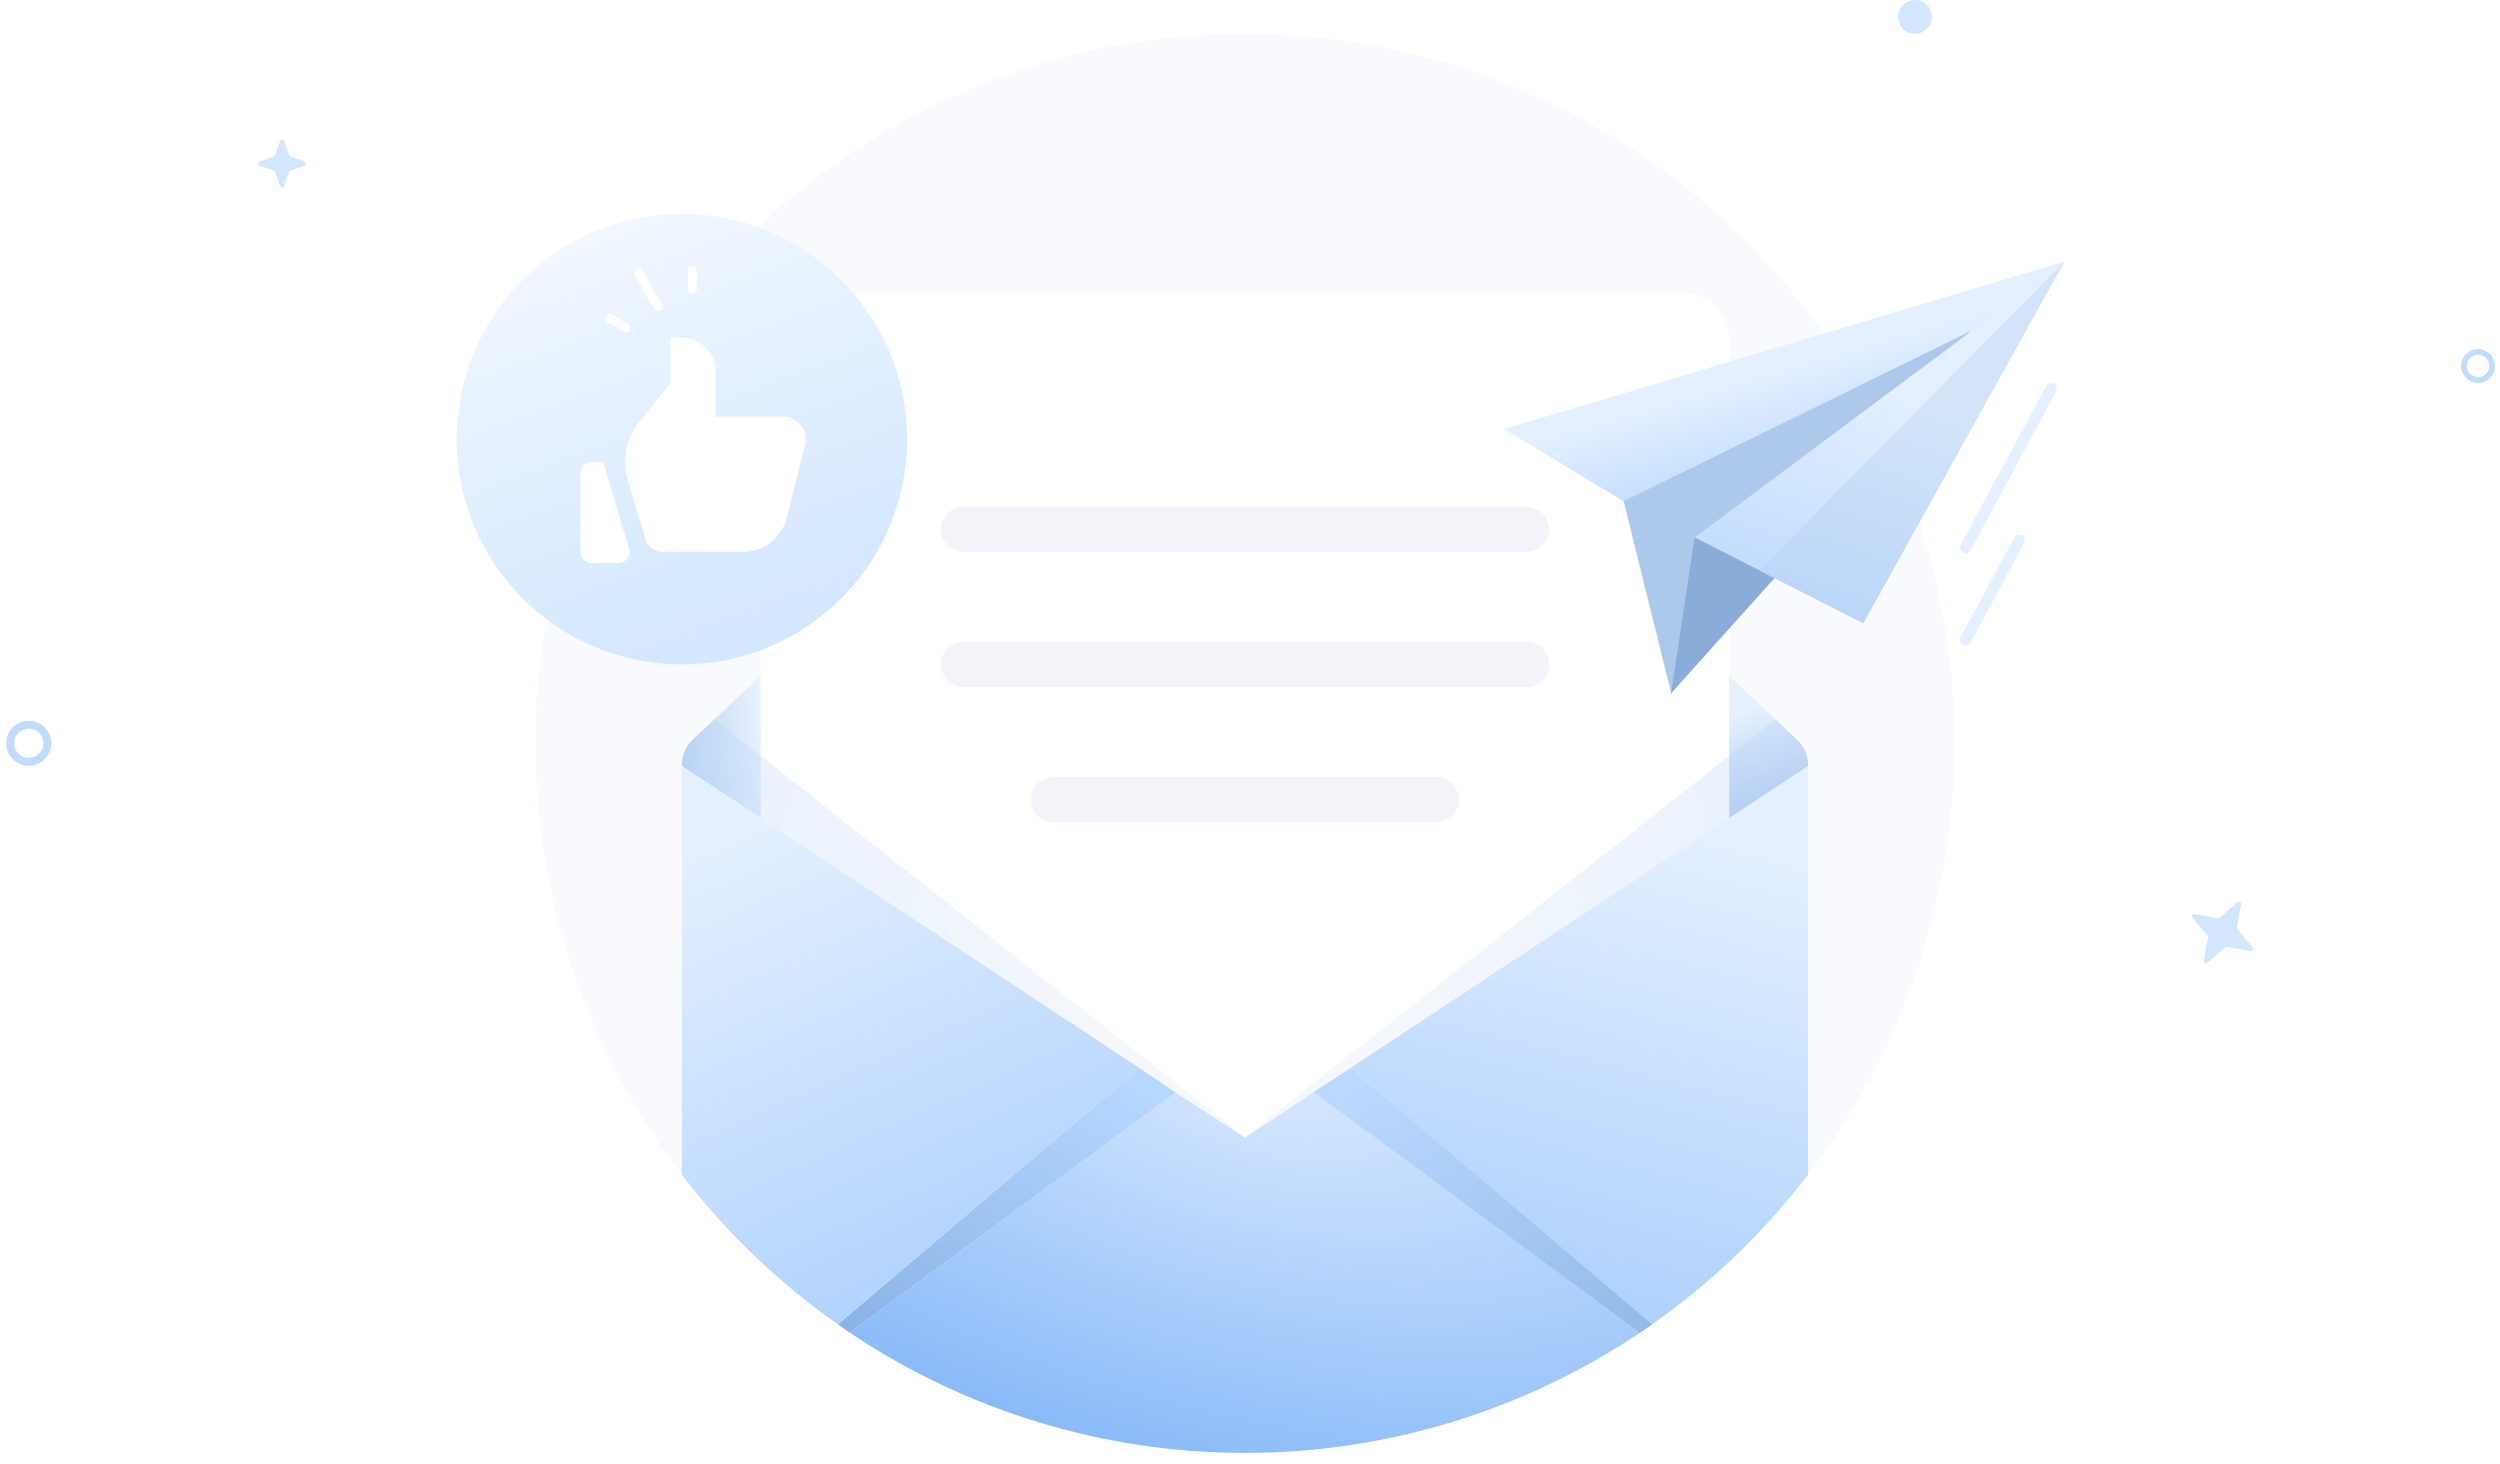  <svg xmlns="http://www.w3.org/2000/svg" width="222" height="130" viewBox="0 0 222 130" fill="none">
            <path d="M198.685 80.121C198.828 79.998 199.046 80.124 199.011 80.31L198.623 82.375C198.611 82.434 198.628 82.495 198.667 82.541L200.019 84.135C200.141 84.279 200.015 84.495 199.831 84.462L197.774 84.087C197.714 84.077 197.653 84.093 197.608 84.132L196.014 85.501C195.871 85.625 195.652 85.499 195.687 85.313L196.076 83.248C196.087 83.189 196.071 83.128 196.032 83.082L194.68 81.488C194.558 81.344 194.683 81.128 194.868 81.162L196.925 81.536C196.984 81.546 197.045 81.53 197.091 81.491L198.685 80.121Z" fill="#D2E6FE"/>
            <path d="M24.862 12.538C24.925 12.36 25.177 12.36 25.239 12.538L25.673 13.774C25.693 13.831 25.738 13.876 25.795 13.897L27.025 14.337C27.201 14.4 27.201 14.65 27.025 14.713L25.795 15.154C25.738 15.174 25.693 15.219 25.673 15.276L25.239 16.512C25.177 16.691 24.925 16.691 24.862 16.512L24.428 15.276C24.408 15.219 24.364 15.174 24.307 15.154L23.077 14.713C22.9 14.65 22.9 14.4 23.077 14.337L24.307 13.897C24.364 13.876 24.408 13.831 24.428 13.774L24.862 12.538Z" fill="#D2E6FE"/>
            <circle cx="2.551" cy="66" r="1.65" stroke="#BFDCFF" stroke-width="0.7"/>
            <circle cx="220.051" cy="32.5" r="1.25" stroke="#BFDCFF" stroke-width="0.5"/>
            <circle cx="170.051" cy="1.5" r="1.5" fill="#D2E6FE"/>
            <path d="M174.551 48.606L182.141 34.521" stroke="#E4F0FF" stroke-linecap="round"/>
            <path d="M174.551 56.803L179.295 48" stroke="#E4F0FF" stroke-linecap="round"/>
            <path d="M60.551 68.017L101.181 94.828L104.421 97.017L110.551 101.018L118.091 96.017L119.921 94.808L160.551 68.017V104.328C167.703 94.997 172.102 83.852 173.25 72.152C174.398 60.452 172.249 48.664 167.047 38.122C161.845 27.58 153.797 18.703 143.813 12.496C133.828 6.289 122.307 3 110.551 3C98.795 3 87.273 6.289 77.289 12.496C67.305 18.703 59.257 27.58 54.055 38.122C48.852 48.664 46.704 60.452 47.852 72.152C49 83.852 53.399 94.997 60.551 104.328V68.017Z" fill="#F9FAFD"/>
            <g filter="url(#filter0_d_2964_189)">
              <path d="M149.551 26.018H71.551C69.342 26.018 67.551 27.808 67.551 30.018V102.018C67.551 104.227 69.342 106.018 71.551 106.018H149.551C151.76 106.018 153.551 104.227 153.551 102.018V30.018C153.551 27.808 151.76 26.018 149.551 26.018Z" fill="white"/>
            </g>
            <path d="M118.091 96.018L110.551 101.018L104.421 97.018L75.471 118.348C85.847 125.304 98.058 129.018 110.551 129.018C123.043 129.018 135.254 125.304 145.631 118.348L116.691 97.018L118.091 96.018Z" fill="url(#paint0_radial_2964_189)"/>
            <path d="M160.55 68.018L119.92 94.828L160.55 68.018Z" fill="#999999"/>
            <path d="M119.92 94.828L118.09 96.037L119.92 94.828Z" fill="#666666"/>
            <path d="M118.119 96.017L116.641 96.988L145.613 118.363C145.983 118.123 146.379 117.828 146.739 117.578L119.949 94.828L118.119 96.017Z" fill="url(#paint1_linear_2964_189)"/>
            <path d="M101.18 94.838L74.4 117.598C74.75 117.848 75.1 118.108 75.47 118.348L104.42 97.017L101.18 94.838Z" fill="url(#paint2_linear_2964_189)"/>
            <path d="M85.551 59H135.551" stroke="#F2F4FA" stroke-width="4" stroke-linecap="round"/>
            <path d="M85.551 47H135.551" stroke="#F2F4FA" stroke-width="4" stroke-linecap="round"/>
            <path d="M93.551 71H127.551" stroke="#F2F4FA" stroke-width="4" stroke-linecap="round"/>
            <path d="M160.55 68.018L153.55 72.628L119.92 94.828L146.71 117.598C151.97 113.902 156.636 109.427 160.55 104.328V68.018Z" fill="url(#paint3_linear_2964_189)"/>
            <path d="M67.55 60.018L61.55 65.648C61.224 65.948 60.965 66.315 60.793 66.724C60.62 67.133 60.537 67.574 60.55 68.018L67.55 72.628V60.018Z" fill="url(#paint4_linear_2964_189)"/>
            <path d="M67.551 72.638L60.551 68.018V104.328C64.465 109.43 69.136 113.905 74.401 117.598L101.181 94.838L67.551 72.638Z" fill="url(#paint5_linear_2964_189)"/>
            <path d="M159.551 65.658L153.551 60.018V72.638L160.551 68.018C160.562 67.576 160.479 67.136 160.306 66.729C160.134 66.322 159.876 65.957 159.551 65.658Z" fill="url(#paint6_linear_2964_189)"/>
            <path opacity="0.3" d="M160.551 68.016L110.551 101L157.668 63.883C158.079 64.316 159.156 65.266 159.793 65.906C160.371 66.574 160.551 67.312 160.551 68.016Z" fill="url(#paint7_linear_2964_189)"/>
            <path opacity="0.3" d="M60.553 68.016L110.553 101L63.435 63.883C63.025 64.316 61.947 65.266 61.31 65.906C60.732 66.574 60.553 67.312 60.553 68.016Z" fill="url(#paint8_linear_2964_189)"/>
            <g filter="url(#filter1_d_2964_189)">
              <circle cx="60.551" cy="32" r="20" fill="url(#paint9_linear_2964_189)"/>
            </g>
            <g filter="url(#filter2_d_2964_189)">
              <path d="M61.069 18.704C61.069 18.926 61.25 19.109 61.476 19.111C61.552 19.11 61.62 19.091 61.68 19.056C61.799 18.988 61.885 18.855 61.883 18.704L61.884 17.043C61.884 16.821 61.703 16.638 61.481 16.638C61.258 16.637 61.076 16.819 61.074 17.044L61.069 18.704Z" fill="white"/>
              <path d="M53.956 21.621L55.394 22.451C55.525 22.528 55.678 22.519 55.801 22.451C55.861 22.417 55.912 22.368 55.95 22.302C56.06 22.11 55.997 21.862 55.8 21.751L54.362 20.921C54.169 20.81 53.92 20.878 53.81 21.07C53.696 21.262 53.759 21.51 53.956 21.621Z" fill="white"/>
              <path d="M57.04 17.008C56.928 16.814 56.682 16.748 56.488 16.86C56.295 16.972 56.228 17.218 56.34 17.412L58.073 20.414C58.185 20.607 58.432 20.673 58.625 20.561C58.819 20.45 58.885 20.203 58.773 20.01L57.04 17.008Z" fill="white"/>
              <path d="M55.865 41.713C56.057 42.354 55.577 43 54.907 43H52.551C51.998 43 51.551 42.552 51.551 42V35C51.551 34.448 51.998 34 52.551 34H53.551L55.865 41.713ZM69.55 30H63.551V26C63.551 25.204 63.235 24.441 62.672 23.879C62.109 23.316 61.346 23 60.551 23H59.551V27L56.651 30.625C55.939 31.515 55.551 32.62 55.551 33.76V35L57.33 40.931C57.52 41.566 58.104 42 58.767 42H65.988C66.88 42 67.746 41.702 68.45 41.153C69.153 40.604 69.652 39.836 69.869 38.97L71.49 32.485C71.564 32.19 71.569 31.882 71.506 31.585C71.443 31.288 71.313 31.009 71.126 30.769C70.939 30.53 70.7 30.336 70.427 30.203C70.154 30.069 69.854 30 69.55 30Z" fill="white"/>
            </g>
            <path d="M183.385 23.204L133.551 38.105L144.181 44.514L166.522 37.849L183.385 23.204Z" fill="url(#paint10_linear_2964_189)"/>
            <path d="M148.403 61.553L144.182 44.514L174.956 29.417L148.403 61.553Z" fill="#ACC8EB"/>
            <path d="M165.459 55.354L183.302 23.255L150.488 47.725L165.459 55.354Z" fill="url(#paint11_linear_2964_189)"/>
            <path d="M148.4 61.553L150.482 47.726L157.574 51.339L148.4 61.553Z" fill="#89ACD8"/>
            <path opacity="0.3" d="M156.219 50.66L183.339 23.211L165.452 55.352L156.219 50.66Z" fill="#ACC8EB"/>
            <defs>
              <filter id="filter0_d_2964_189" x="51.551" y="10.018" width="118" height="112" filterUnits="userSpaceOnUse" color-interpolation-filters="sRGB">
                <feFlood flood-opacity="0" result="BackgroundImageFix"/>
                <feColorMatrix in="SourceAlpha" type="matrix" values="0 0 0 0 0 0 0 0 0 0 0 0 0 0 0 0 0 0 127 0" result="hardAlpha"/>
                <feOffset/>
                <feGaussianBlur stdDeviation="8"/>
                <feComposite in2="hardAlpha" operator="out"/>
                <feColorMatrix type="matrix" values="0 0 0 0 0.059 0 0 0 0 0.123 0 0 0 0 0.287 0 0 0 0.07 0"/>
                <feBlend mode="normal" in2="BackgroundImageFix" result="effect1_dropShadow_2964_189"/>
                <feBlend mode="normal" in="SourceGraphic" in2="effect1_dropShadow_2964_189" result="shape"/>
              </filter>
              <filter id="filter1_d_2964_189" x="28.551" y="7" width="64" height="64" filterUnits="userSpaceOnUse" color-interpolation-filters="sRGB">
                <feFlood flood-opacity="0" result="BackgroundImageFix"/>
                <feColorMatrix in="SourceAlpha" type="matrix" values="0 0 0 0 0 0 0 0 0 0 0 0 0 0 0 0 0 0 127 0" result="hardAlpha"/>
                <feOffset dy="7"/>
                <feGaussianBlur stdDeviation="6"/>
                <feComposite in2="hardAlpha" operator="out"/>
                <feColorMatrix type="matrix" values="0 0 0 0 0 0 0 0 0 0.099 0 0 0 0 0.221 0 0 0 0.03 0"/>
                <feBlend mode="normal" in2="BackgroundImageFix" result="effect1_dropShadow_2964_189"/>
                <feBlend mode="normal" in="SourceGraphic" in2="effect1_dropShadow_2964_189" result="shape"/>
              </filter>
              <filter id="filter2_d_2964_189" x="36.551" y="8.638" width="49.998" height="56.362" filterUnits="userSpaceOnUse" color-interpolation-filters="sRGB">
                <feFlood flood-opacity="0" result="BackgroundImageFix"/>
                <feColorMatrix in="SourceAlpha" type="matrix" values="0 0 0 0 0 0 0 0 0 0 0 0 0 0 0 0 0 0 127 0" result="hardAlpha"/>
                <feOffset dy="7"/>
                <feGaussianBlur stdDeviation="7.5"/>
                <feComposite in2="hardAlpha" operator="out"/>
                <feColorMatrix type="matrix" values="0 0 0 0 0 0 0 0 0 0.098 0 0 0 0 0.22 0 0 0 0.05 0"/>
                <feBlend mode="normal" in2="BackgroundImageFix" result="effect1_dropShadow_2964_189"/>
                <feBlend mode="normal" in="SourceGraphic" in2="effect1_dropShadow_2964_189" result="shape"/>
              </filter>
              <radialGradient id="paint0_radial_2964_189" cx="0" cy="0" r="1" gradientUnits="userSpaceOnUse" gradientTransform="translate(112.551 96) rotate(103.707) scale(42.202 89.723)">
                <stop stop-color="#D7E8FF"/>
                <stop offset="1" stop-color="#79B1F7"/>
              </radialGradient>
              <linearGradient id="paint1_linear_2964_189" x1="122.051" y1="95" x2="142.051" y2="121" gradientUnits="userSpaceOnUse">
                <stop stop-color="#BAD9FF"/>
                <stop offset="1" stop-color="#94BAE9"/>
              </linearGradient>
              <linearGradient id="paint2_linear_2964_189" x1="97.855" y1="94.838" x2="81.789" y2="121.88" gradientUnits="userSpaceOnUse">
                <stop stop-color="#B6D7FF"/>
                <stop offset="1" stop-color="#8AB3E6"/>
              </linearGradient>
              <linearGradient id="paint3_linear_2964_189" x1="149.551" y1="73.5" x2="139.051" y2="114" gradientUnits="userSpaceOnUse">
                <stop stop-color="#E4F0FF"/>
                <stop offset="1" stop-color="#B0D2FD"/>
              </linearGradient>
              <linearGradient id="paint4_linear_2964_189" x1="68.907" y1="63.56" x2="54.181" y2="65.39" gradientUnits="userSpaceOnUse">
                <stop stop-color="#F0F7FF"/>
                <stop offset="1" stop-color="#95BBEB"/>
              </linearGradient>
              <linearGradient id="paint5_linear_2964_189" x1="68.051" y1="72.5" x2="86.551" y2="113.5" gradientUnits="userSpaceOnUse">
                <stop stop-color="#E4F0FF"/>
                <stop offset="1" stop-color="#B0D2FD"/>
              </linearGradient>
              <linearGradient id="paint6_linear_2964_189" x1="152.577" y1="63.771" x2="156.506" y2="75.868" gradientUnits="userSpaceOnUse">
                <stop stop-color="#E6F1FF"/>
                <stop offset="1" stop-color="#9BBCE7"/>
              </linearGradient>
              <linearGradient id="paint7_linear_2964_189" x1="121.581" y1="82.441" x2="163.469" y2="68.762" gradientUnits="userSpaceOnUse">
                <stop stop-color="#DBE6F4"/>
                <stop offset="1" stop-color="#B0D2FD"/>
              </linearGradient>
              <linearGradient id="paint8_linear_2964_189" x1="99.522" y1="82.441" x2="57.635" y2="68.762" gradientUnits="userSpaceOnUse">
                <stop stop-color="#DBE6F4"/>
                <stop offset="1" stop-color="#B0D2FD"/>
              </linearGradient>
              <linearGradient id="paint9_linear_2964_189" x1="47.934" y1="15.616" x2="60.885" y2="50.64" gradientUnits="userSpaceOnUse">
                <stop stop-color="#F0F7FF"/>
                <stop offset="1" stop-color="#D3E7FF"/>
              </linearGradient>
              <linearGradient id="paint10_linear_2964_189" x1="150.051" y1="35" x2="153.724" y2="47.569" gradientUnits="userSpaceOnUse">
                <stop stop-color="#E4F0FF"/>
                <stop offset="1" stop-color="#B0D2FD"/>
              </linearGradient>
              <linearGradient id="paint11_linear_2964_189" x1="162.051" y1="32.5" x2="152.427" y2="60.426" gradientUnits="userSpaceOnUse">
                <stop stop-color="#E4F0FF"/>
                <stop offset="1" stop-color="#B0D2FD"/>
              </linearGradient>
            </defs>
          </svg>
